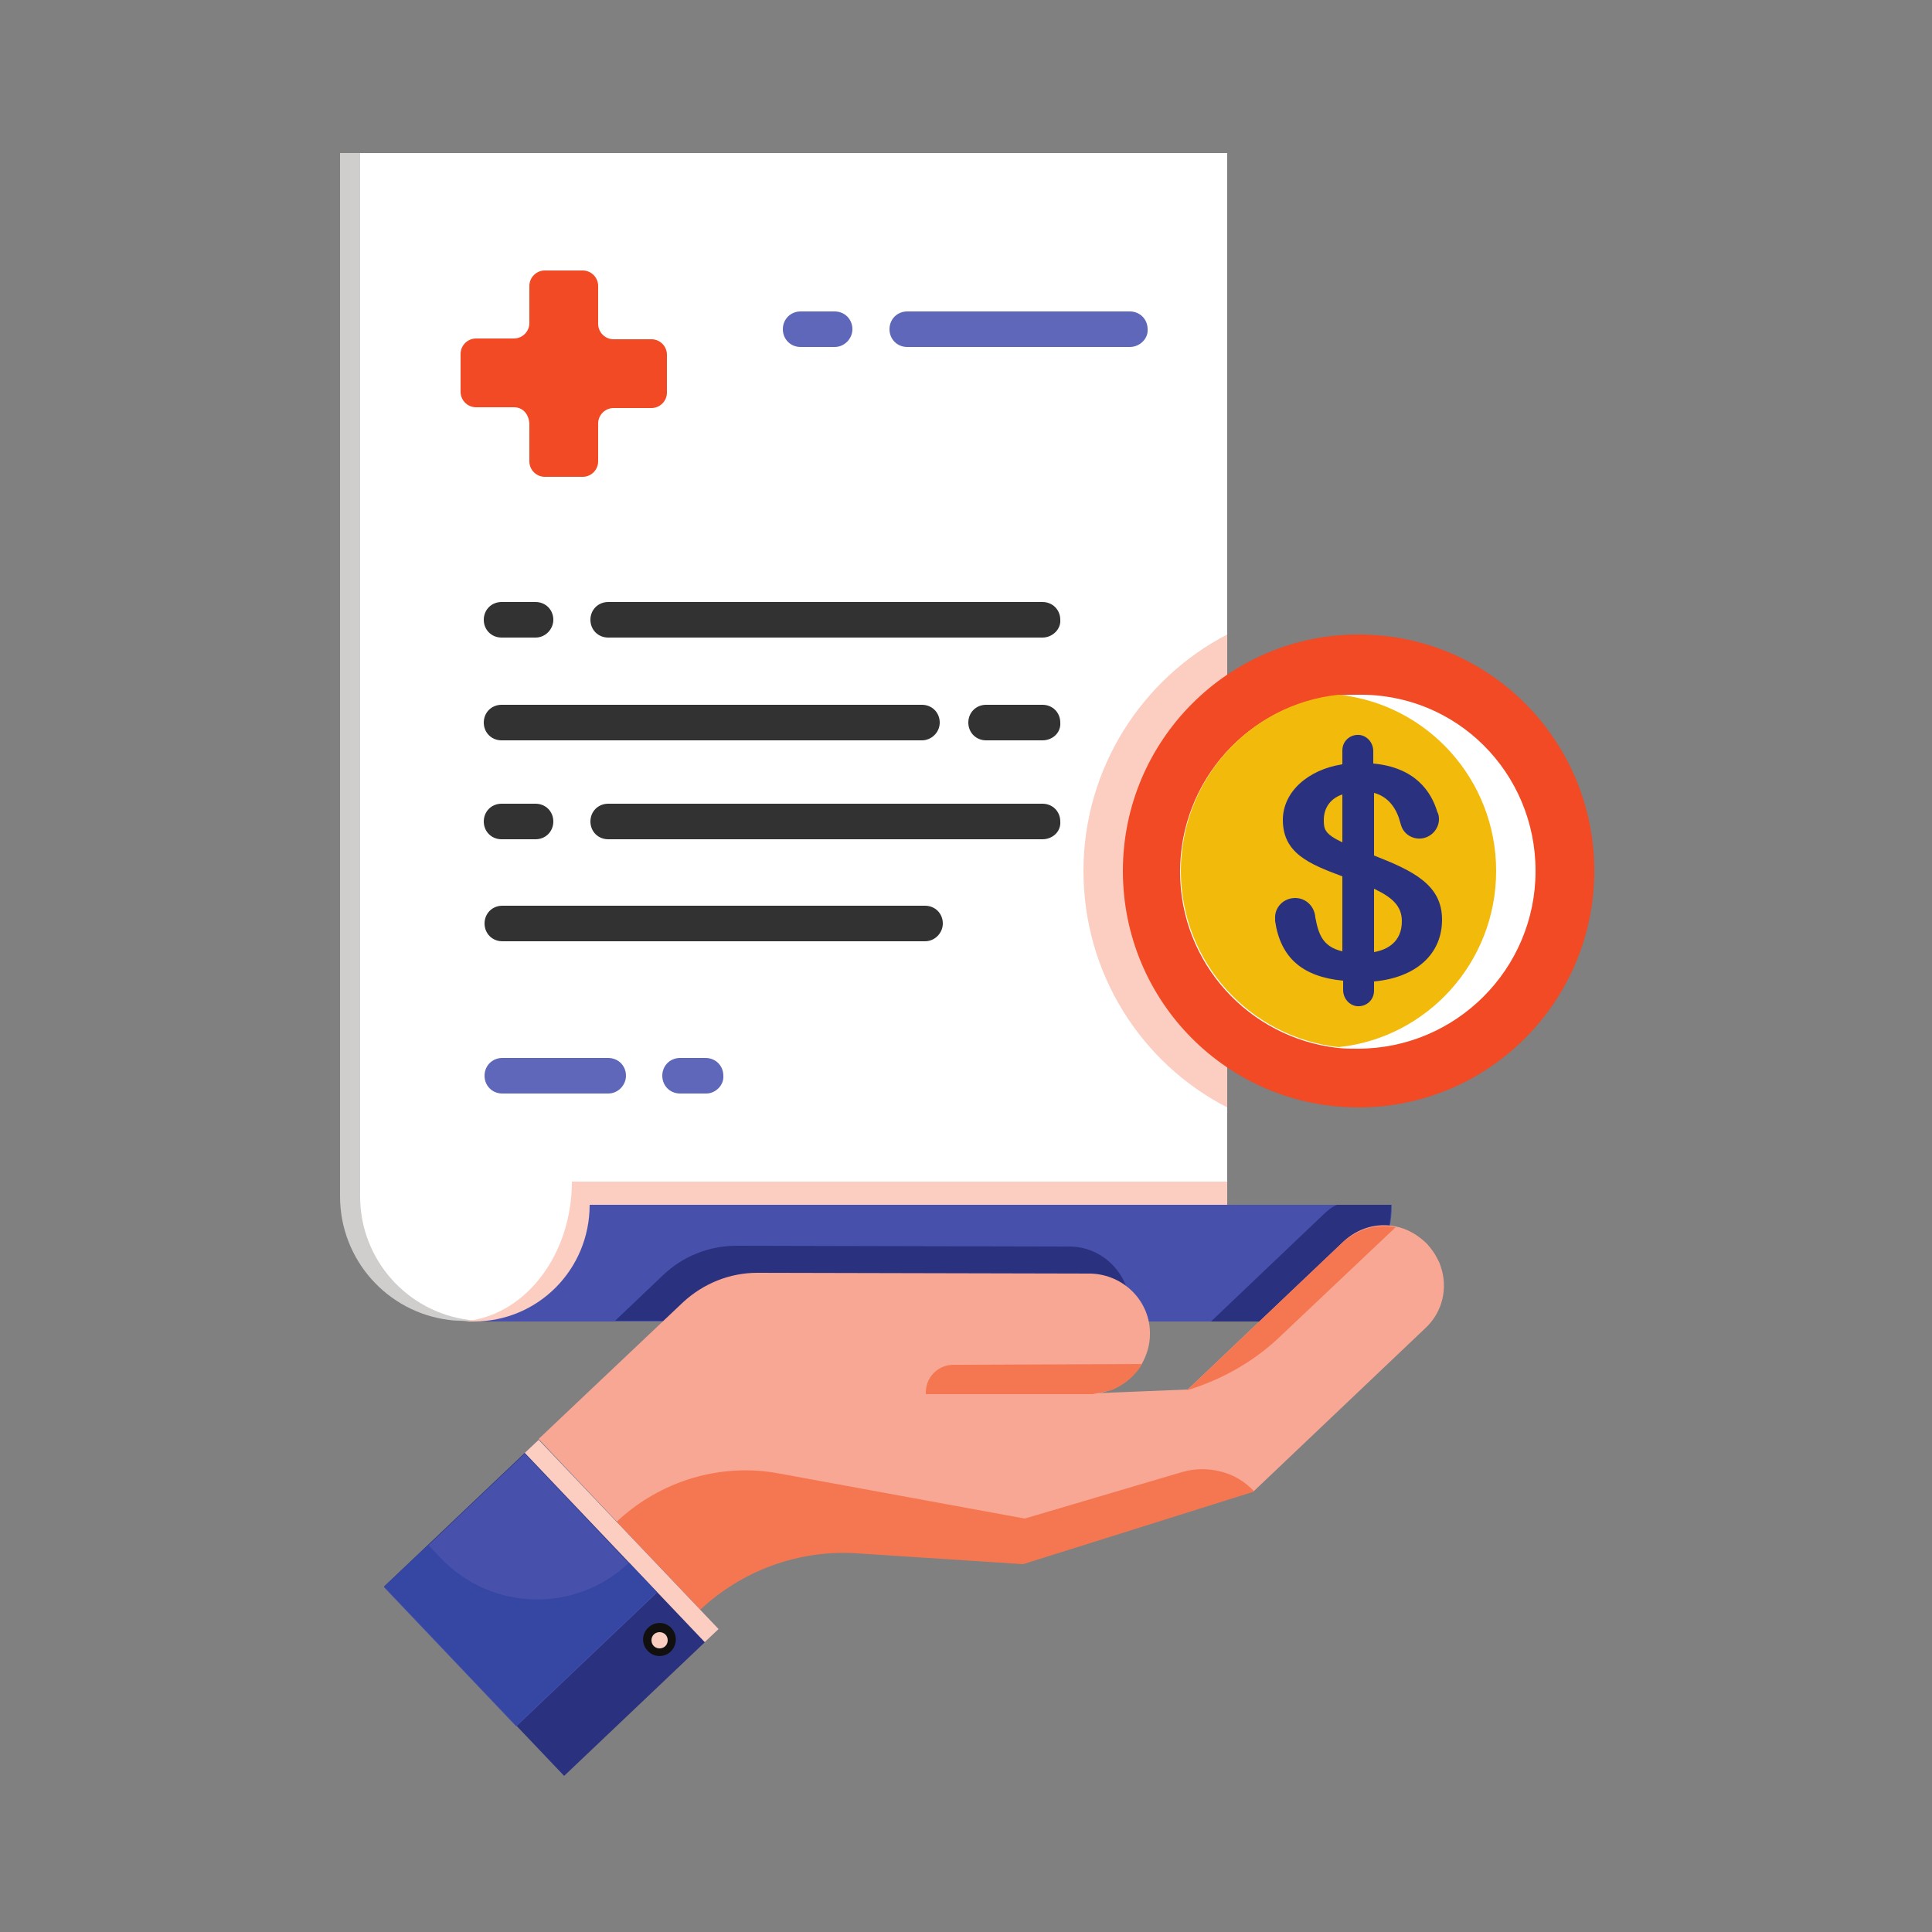 <svg xmlns:serif="http://www.serif.com/" xmlns="http://www.w3.org/2000/svg" xmlns:xlink="http://www.w3.org/1999/xlink" id="Layer_1" x="0px" y="0px" viewBox="0 0 250 250" style="enable-background:new 0 0 250 250;" xml:space="preserve"><rect x="0" y="0" width="250" height="250" fill="#808080" stroke="none"/><style type="text/css">	.st0{fill:#CFCECD;}	.st1{fill:#FFFFFF;}	.st2{fill:#F14A24;}	.st3{fill:#FBCEC1;}	.st4{fill:#4751AC;}	.st5{fill:#333232;}	.st6{fill:#5F67BA;}	.st7{fill:#2A3280;}	.st8{fill:#F9A795;}	.st9{fill:#F57751;}	.st10{fill:#11100E;}	.st11{fill:#3547A3;}	.st12{clip-path:url(#SVGID_2_);}	.st13{fill:#F2BA0B;}</style><g>	<path class="st0" d="M156.2,19.8v151.1H60.1c-0.7,0-1.3,0-2-0.1c-8-1-14.1-7.8-14.1-16v-135L156.2,19.8"></path></g><path class="st1" d="M158.8,19.8v151.1H62.7c-0.7,0-1.3,0-2-0.1c-8-1-14.1-7.8-14.1-16v-135L158.8,19.8"></path><path class="st2" d="M66.5,52.7h-4.9c-1.1,0-2-0.9-2-2v-4.9c0-1.1,0.9-2,2-2h4.9c1.1,0,2-0.9,2-2V37c0-1.1,0.9-2,2-2h4.9 c1.1,0,2,0.9,2,2v4.9c0,1.1,0.9,2,2,2h4.9c1.1,0,2,0.9,2,2v4.9c0,1.1-0.9,2-2,2h-4.9c-1.1,0-2,0.9-2,2v4.9c0,1.1-0.9,2-2,2h-4.9 c-1.1,0-2-0.9-2-2v-4.9C68.4,53.5,67.6,52.7,66.5,52.7"></path><path class="st3" d="M158.8,152.8v18.2H59c0.6,0,1.2,0,1.7-0.1c7.5-1,13.3-8.7,13.3-18H158.8"></path><path class="st4" d="M180.1,155.9L180.1,155.9c0,8.3-6.8,15.1-15,15.1H61.3c8.3,0,15-6.7,15-15.1H180.1"></path><path class="st5" d="M69.3,82.5h-4.4c-1.3,0-2.3-1-2.3-2.3c0-1.3,1-2.3,2.3-2.3h4.4c1.3,0,2.3,1,2.3,2.3 C71.6,81.4,70.6,82.5,69.3,82.5"></path><path class="st5" d="M134.9,82.5H78.7c-1.3,0-2.3-1-2.3-2.3c0-1.3,1-2.3,2.3-2.3h56.2c1.3,0,2.3,1,2.3,2.3 C137.3,81.4,136.2,82.5,134.9,82.5"></path><path class="st6" d="M108,44.9h-4.4c-1.3,0-2.3-1-2.3-2.3c0-1.3,1-2.3,2.3-2.3h4.4c1.3,0,2.3,1,2.3,2.3 C110.3,43.8,109.3,44.9,108,44.9"></path><path class="st6" d="M146.2,44.9h-28.8c-1.3,0-2.3-1-2.3-2.3c0-1.3,1-2.3,2.3-2.3h28.8c1.3,0,2.3,1,2.3,2.3 C148.6,43.8,147.5,44.9,146.2,44.9"></path><path class="st5" d="M69.3,108.6h-4.4c-1.3,0-2.3-1-2.3-2.3c0-1.3,1-2.3,2.3-2.3h4.4c1.3,0,2.3,1,2.3,2.3 C71.6,107.6,70.6,108.6,69.3,108.6"></path><path class="st5" d="M134.9,108.6H78.7c-1.3,0-2.3-1-2.3-2.3c0-1.3,1-2.3,2.3-2.3h56.2c1.3,0,2.3,1,2.3,2.3 C137.3,107.6,136.2,108.6,134.9,108.6"></path><path class="st5" d="M134.9,95.8h-7.3c-1.3,0-2.3-1-2.3-2.3c0-1.3,1-2.3,2.3-2.3h7.3c1.3,0,2.3,1,2.3,2.3 C137.3,94.8,136.2,95.8,134.9,95.8"></path><path class="st5" d="M119.3,95.8H64.9c-1.3,0-2.3-1-2.3-2.3c0-1.3,1-2.3,2.3-2.3h54.4c1.3,0,2.3,1,2.3,2.3 C121.6,94.8,120.5,95.8,119.3,95.8"></path><path class="st5" d="M119.7,121.8H65c-1.3,0-2.3-1-2.3-2.3c0-1.3,1-2.3,2.3-2.3h54.7c1.3,0,2.3,1,2.3,2.3 C122,120.7,121,121.8,119.7,121.8"></path><path class="st6" d="M78.7,141.5H65c-1.3,0-2.3-1-2.3-2.3c0-1.3,1-2.3,2.3-2.3h13.7c1.3,0,2.3,1,2.3,2.3 C81,140.4,80,141.5,78.7,141.5"></path><path class="st6" d="M91.4,141.5H88c-1.3,0-2.3-1-2.3-2.3c0-1.3,1-2.3,2.3-2.3h3.3c1.3,0,2.3,1,2.3,2.3 C93.7,140.4,92.6,141.5,91.4,141.5"></path><path class="st7" d="M180,155.9h-7c-0.7,0.3-1.3,0.8-1.8,1.3l-14.5,13.8h8.3c8.3,0,15-6.7,15-15L180,155.9L180,155.9z M138.4,161.3 l-43.1-0.1c-3.6,0-7,1.4-9.5,3.8l-6.2,5.9h66.4c0.1-0.6,0.2-1.2,0.2-1.8C146.2,164.9,142.7,161.3,138.4,161.3"></path><path class="st8" d="M186.4,163.8c-0.1-0.4-0.3-0.7-0.5-1.1c-0.3-0.6-0.7-1.1-1.2-1.7c-1.2-1.2-2.6-2-4.1-2.3 c-2.4-0.5-4.9,0.2-6.8,2l-20.1,19.1l-12.3,0.5c0.9,0,1.7-0.2,2.4-0.5c1.7-0.6,3.1-1.9,4-3.4c0.6-1.1,1-2.4,1-3.7 c0.1-4.3-3.4-7.8-7.7-7.9l-43.1-0.1c-3.6,0-7,1.4-9.6,3.8l-18.7,17.7l20.8,22l8.6-8.1l33.3,2.2l29.9-9.4l22.1-21 C186.7,169.8,187.4,166.6,186.4,163.8"></path><path class="st9" d="M162.3,193l-29.9,9.4l-21.5-1.4c-7.5-0.5-14.9,2.2-20.4,7.4l-10.8-11.4c5.7-5.4,13.6-7.8,21.3-6.3l31.6,5.8 l20.3-6c1.7-0.5,3.4-0.5,5-0.1C159.6,190.8,161.1,191.7,162.3,193"></path><path class="st9" d="M143.8,179.9l-2.4,0.5l-21.6,0c-0.1-2.1,1.5-3.8,3.6-3.8l24.4-0.1C146.9,178,145.5,179.2,143.8,179.9"></path><path class="st9" d="M180.6,158.8l-14.8,14c-3.4,3.3-7.6,5.7-12.2,7.1l20.1-19.1C175.7,159,178.2,158.3,180.6,158.8"></path><path class="st7" d="M69.7,186.3L93,210.8l-20,19l-23.3-24.5L69.7,186.3"></path><path class="st4" d="M67.9,188.1l17.1,18l-18.2,17.3l-17.1-18L67.9,188.1"></path><path class="st3" d="M69.7,186.3L93,210.8l-1.8,1.7l-23.3-24.5L69.7,186.3"></path><path class="st10" d="M86.8,213.7c-0.8,0.8-2.2,0.8-3-0.1c-0.8-0.8-0.8-2.2,0.1-3c0.8-0.8,2.2-0.8,3,0.1 C87.7,211.6,87.6,212.9,86.8,213.7"></path><path class="st3" d="M86.1,213c-0.4,0.4-1.1,0.4-1.5,0c-0.4-0.4-0.4-1.1,0-1.5c0.4-0.4,1.1-0.4,1.5,0 C86.5,211.9,86.5,212.6,86.1,213"></path><path class="st11" d="M55.4,199.9l1.6,1.7c6.6,6.9,17.5,7.2,24.4,0.6l3.6,3.8l-18.2,17.3l-17.1-18L55.4,199.9"></path><path class="st3" d="M158.8,82.1v61.2c-11.1-5.7-18.6-17.3-18.6-30.6C140.2,99.4,147.8,87.8,158.8,82.1"></path><g>	<g>		<defs>			<rect id="SVGID_1_" x="145.1" y="81.9" width="61.2" height="61.7"></rect>		</defs>		<clipPath id="SVGID_2_">			<use xlink:href="#SVGID_1_" style="overflow:visible;"></use>		</clipPath>		<g class="st12">			<path class="st2" d="M206.3,112.7c0,16.9-13.7,30.6-30.5,30.6c-16.9,0-30.5-13.7-30.5-30.6c0-16.9,13.7-30.6,30.5-30.6    C192.7,82.1,206.3,95.8,206.3,112.7"></path>		</g>	</g></g><path class="st1" d="M198.7,112.7c0,12.7-10.3,23-23,23c-0.9,0-1.7,0-2.6-0.1c-11.5-1.3-20.4-11-20.4-22.8 c0-11.8,8.9-21.6,20.4-22.8c0.8-0.1,1.7-0.1,2.6-0.1C188.5,89.7,198.7,100,198.7,112.7"></path><path class="st13" d="M193.6,112.7c0,11.8-8.9,21.6-20.4,22.8c-11.5-1.3-20.4-11-20.4-22.8c0-11.8,8.9-21.6,20.4-22.8 C184.7,91.1,193.6,100.9,193.6,112.7"></path><path class="st7" d="M177.8,123.2v-8.2c2.3,1.1,3.6,2.2,3.6,4.2C181.4,121.9,179.5,122.9,177.8,123.2L177.8,123.2z M171.3,106.1 c0-1.6,0.9-2.8,2.4-3.3v6.2C171.4,107.9,171.3,107.3,171.3,106.1z M186.6,119c0-4.5-3.7-6.3-8.8-8.3v-8.1c1.5,0.4,2.6,1.5,3.2,3.2 l0.3,1c0.4,1.3,1.8,2,3.1,1.6c1.3-0.4,2.1-1.8,1.7-3.1l-0.1-0.2c-0.8-2.7-2.9-5.8-8.3-6.3v-1.6c0-1.1-0.8-2-1.8-2.1 c-1.2-0.1-2.2,0.8-2.2,2v1.8c-4.5,0.7-7.7,3.6-7.7,7.2c0,4.3,3.4,5.7,7.7,7.3v9.7c-2.6-0.6-3.1-2.3-3.5-4.4v0 c-0.1-1.4-1.2-2.5-2.6-2.5c-1.5,0-2.7,1.2-2.6,2.7l0,0.3c0.7,4.7,3.5,7.2,8.8,7.7v1.2c0,1.1,0.8,2,1.8,2.1c1.2,0.1,2.2-0.8,2.2-2 V127C183.2,126.5,186.6,123.5,186.6,119"></path></svg>